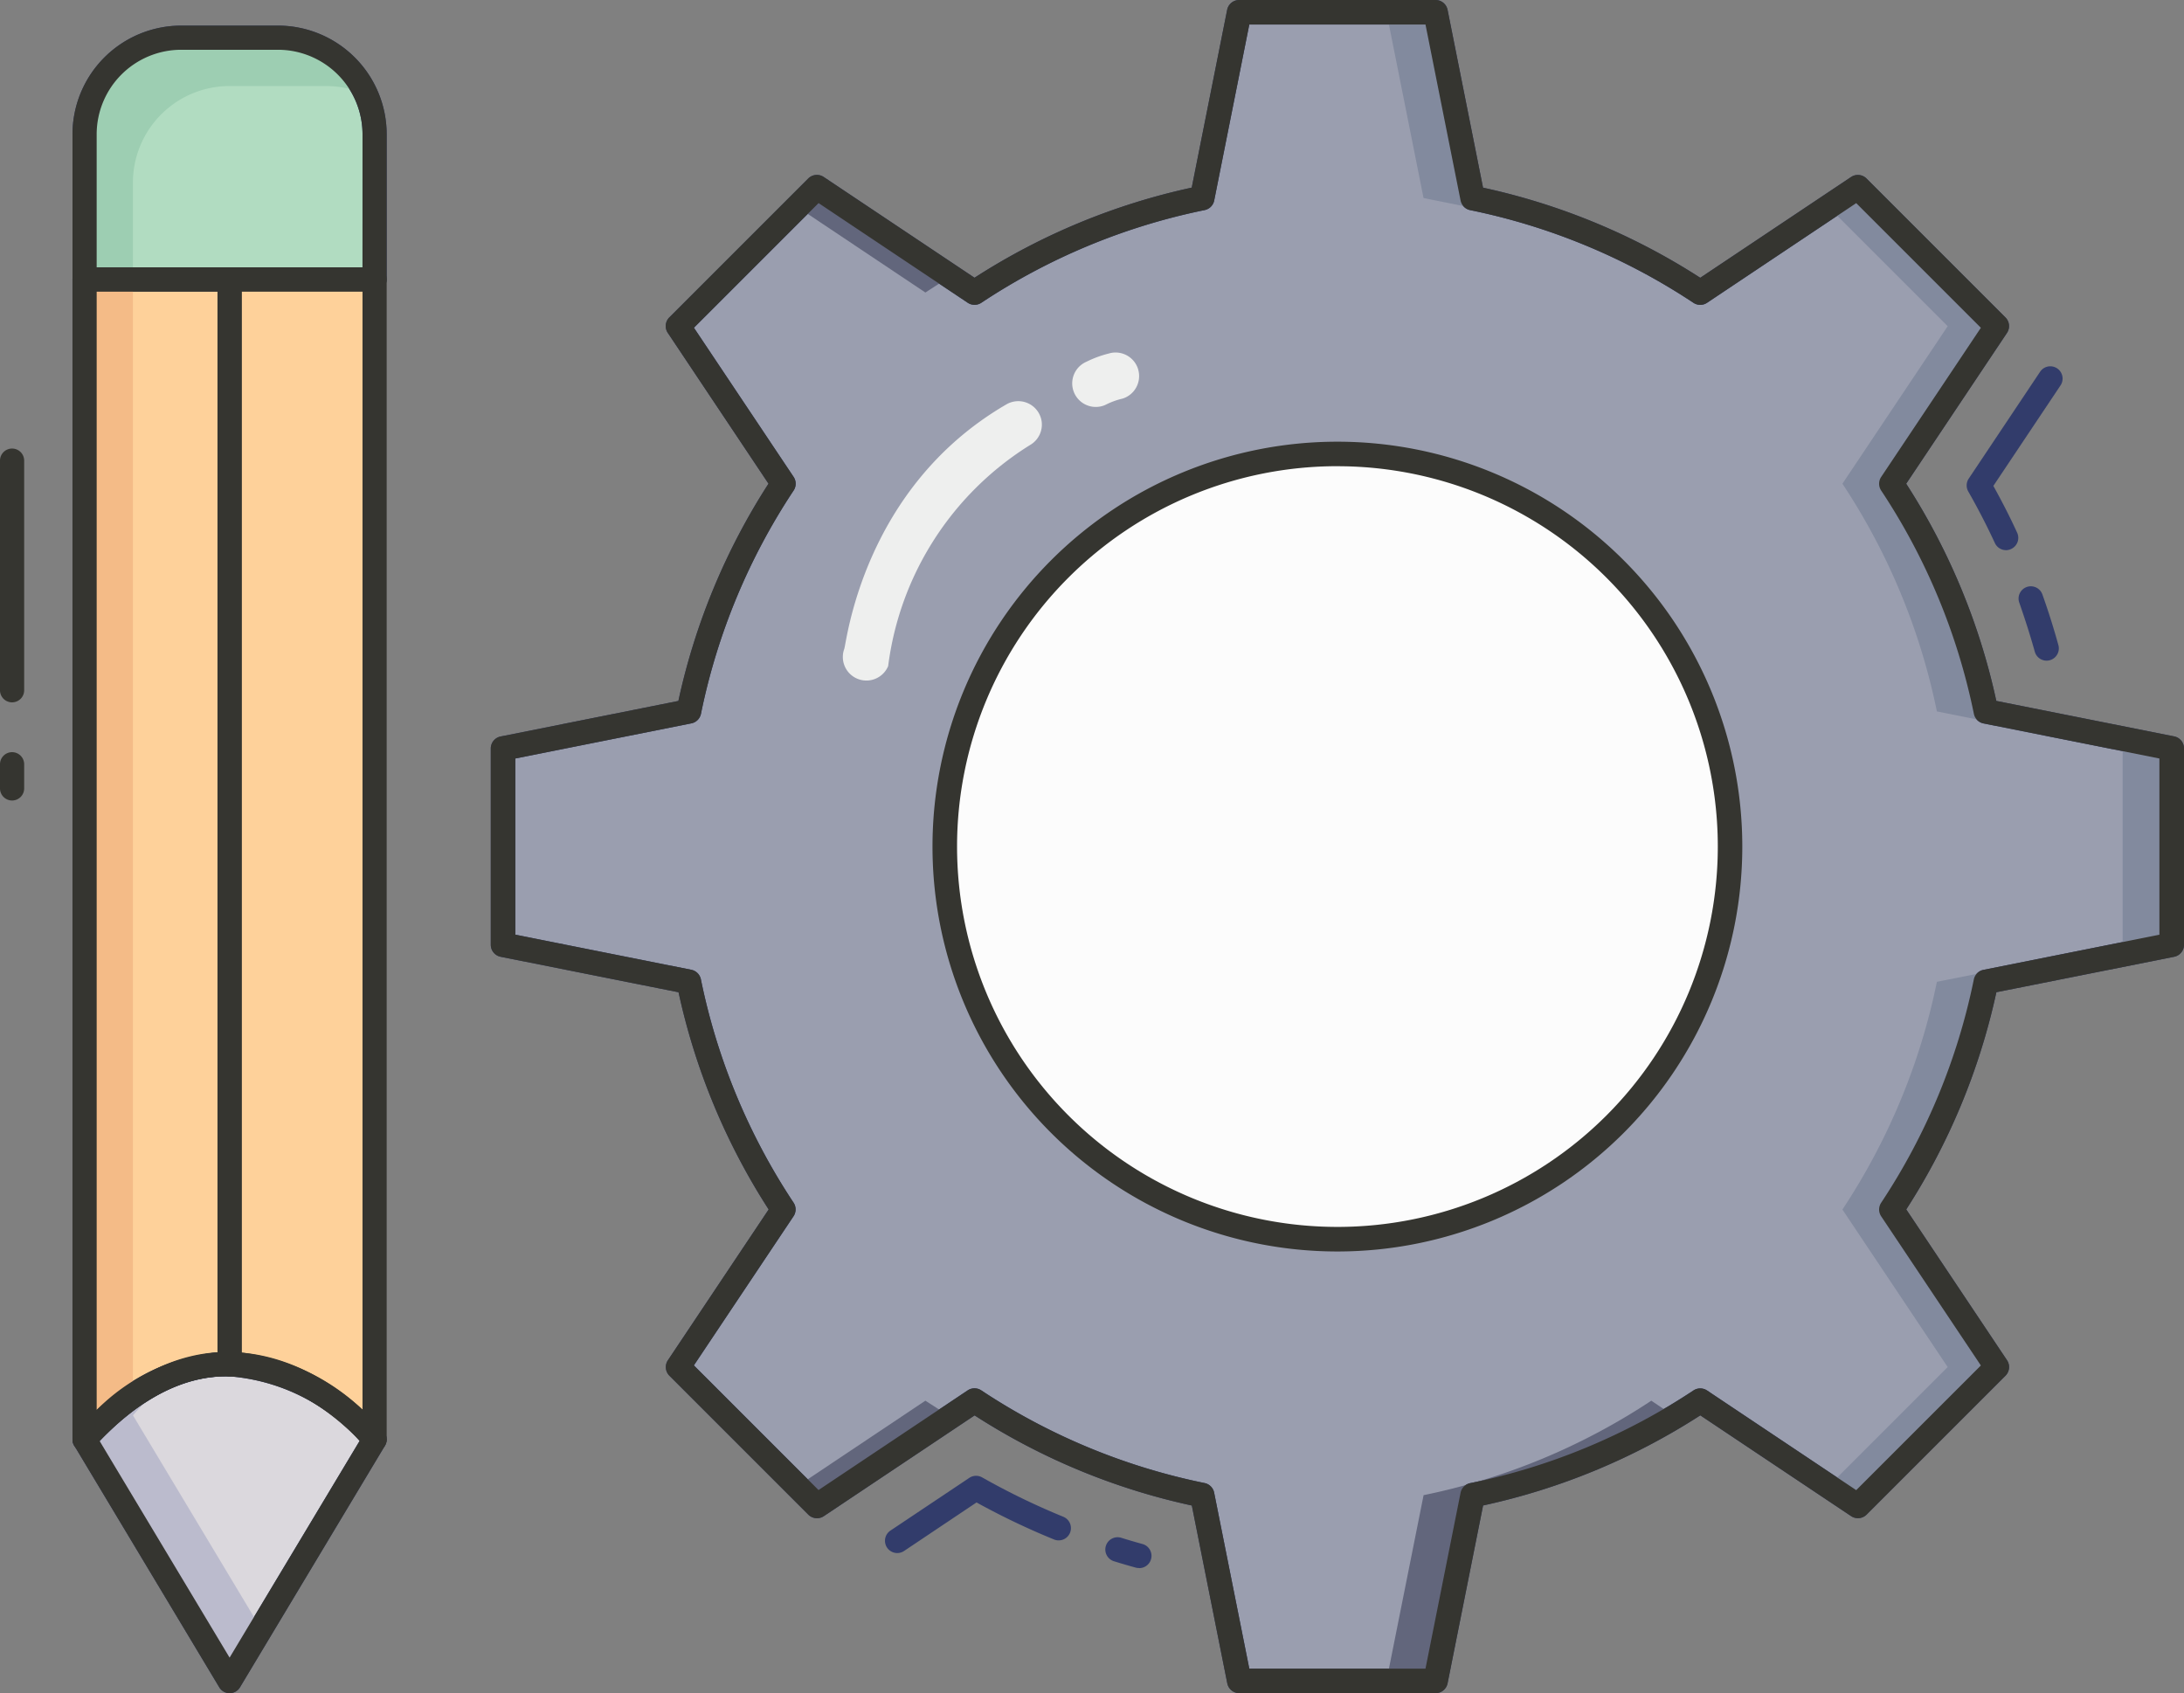 <svg id="Groupe_14464" data-name="Groupe 14464" xmlns="http://www.w3.org/2000/svg" width="118.752" height="92.067" viewBox="0 0 118.752 92.067">
  <rect x="0" y="0" width="118.752" height="92.067" fill="#808080" stroke="none"/>
  <g id="Groupe_3832" data-name="Groupe 3832">
    <g id="Groupe_3830" data-name="Groupe 3830" transform="translate(26.686)">
      <path id="Tracé_4297" data-name="Tracé 4297" d="M19.231,66.842a.667.667,0,0,1-.37-1.222l4.287-2.866a.667.667,0,0,1,.7-.025,38.676,38.676,0,0,0,4.4,2.135.667.667,0,1,1-.506,1.234,39.771,39.771,0,0,1-4.2-2.008L19.6,66.73A.667.667,0,0,1,19.231,66.842Z" transform="translate(2.87 17.605)" fill="#323c6b"/>
      <path id="Tracé_4298" data-name="Tracé 4298" d="M29.379,66.819A.667.667,0,0,1,29.2,66.8c-.394-.109-.786-.223-1.174-.344a.668.668,0,1,1,.4-1.274c.375.116.751.227,1.133.332a.667.667,0,0,1-.177,1.31Z" transform="translate(5.877 18.442)" fill="#323c6b"/>
      <path id="Tracé_4299" data-name="Tracé 4299" d="M66.282,30.438a.667.667,0,0,1-.642-.49c-.247-.889-.534-1.777-.834-2.641a.667.667,0,1,1,1.256-.447c.318.893.608,1.812.862,2.733a.667.667,0,0,1-.464.821.681.681,0,0,1-.177.024Z" transform="translate(18.312 5.485)" fill="#323c6b"/>
      <path id="Tracé_4300" data-name="Tracé 4300" d="M64.779,27.43a.667.667,0,0,1-.6-.387c-.44-.95-.926-1.893-1.445-2.8a.667.667,0,0,1,.025-.707l3.892-5.826a.668.668,0,0,1,1.11.742l-3.665,5.484c.462.831.9,1.685,1.293,2.543a.667.667,0,0,1-.324.886.658.658,0,0,1-.282.067Z" transform="translate(17.604 2.485)" fill="#323c6b"/>
      <path id="Tracé_4301" data-name="Tracé 4301" d="M83.631,55.718A35.169,35.169,0,0,1,78.494,68.1l5.724,8.566-7.552,7.552L68.1,78.494a35.169,35.169,0,0,1-12.382,5.137L53.7,93.732H43.029l-2.015-10.1a35.169,35.169,0,0,1-12.382-5.137l-8.566,5.724-7.552-7.552L18.238,68.1A35.169,35.169,0,0,1,13.1,55.718L3,53.7V43.029l10.1-2.015a35.169,35.169,0,0,1,5.137-12.382l-5.724-8.566,7.552-7.552,8.566,5.724A35.169,35.169,0,0,1,41.014,13.1L43.029,3H53.7l2.015,10.1A35.169,35.169,0,0,1,68.1,18.238l8.566-5.724,7.552,7.552-5.724,8.566a35.17,35.17,0,0,1,5.137,12.382l10.1,2.015V53.7Z" transform="translate(-2.333 -2.333)" fill="#9a9eaf"/>
      <path id="Tracé_4302" data-name="Tracé 4302" d="M53.87,94.566H43.2a.667.667,0,0,1-.654-.534l-1.928-9.67a35.732,35.732,0,0,1-11.811-4.9l-8.2,5.479a.667.667,0,0,1-.842-.083l-7.552-7.552a.667.667,0,0,1-.083-.842l5.479-8.2a35.727,35.727,0,0,1-4.9-11.81L3.034,54.524A.667.667,0,0,1,2.5,53.87V43.2a.667.667,0,0,1,.534-.654L12.7,40.614A35.727,35.727,0,0,1,17.6,28.8l-5.476-8.2a.667.667,0,0,1,.084-.842l7.552-7.552a.667.667,0,0,1,.842-.083l8.2,5.479a35.732,35.732,0,0,1,11.811-4.9l1.927-9.672A.667.667,0,0,1,43.2,2.5H53.87a.667.667,0,0,1,.654.534l1.928,9.67a35.732,35.732,0,0,1,11.811,4.9l8.2-5.479a.667.667,0,0,1,.842.083l7.552,7.552a.667.667,0,0,1,.084.842l-5.48,8.2a35.727,35.727,0,0,1,4.9,11.81l9.672,1.929a.667.667,0,0,1,.534.654V53.87a.667.667,0,0,1-.534.654l-9.669,1.928a35.727,35.727,0,0,1-4.9,11.81l5.479,8.2a.667.667,0,0,1-.083.842l-7.552,7.552a.667.667,0,0,1-.842.083l-8.2-5.479a35.732,35.732,0,0,1-11.811,4.9l-1.931,9.672A.667.667,0,0,1,53.87,94.566ZM43.743,93.232h9.58l1.908-9.563a.667.667,0,0,1,.52-.523,34.413,34.413,0,0,0,12.142-5.04.667.667,0,0,1,.739,0l8.111,5.42,6.778-6.778L78.1,68.637a.667.667,0,0,1,0-.739,34.389,34.389,0,0,0,5.038-12.142.667.667,0,0,1,.524-.52l9.567-1.912v-9.58l-9.564-1.908a.667.667,0,0,1-.524-.52A34.389,34.389,0,0,0,78.1,29.173a.667.667,0,0,1,0-.739l5.421-8.111-6.778-6.778-8.111,5.42a.667.667,0,0,1-.739,0,34.413,34.413,0,0,0-12.142-5.04.667.667,0,0,1-.52-.523L53.323,3.834h-9.58L41.835,13.4a.667.667,0,0,1-.52.523,34.413,34.413,0,0,0-12.142,5.04.667.667,0,0,1-.739,0l-8.111-5.42-6.778,6.778,5.421,8.111a.667.667,0,0,1,0,.739,34.389,34.389,0,0,0-5.038,12.142.667.667,0,0,1-.524.52L3.834,43.743v9.58L13.4,55.231a.667.667,0,0,1,.524.52,34.389,34.389,0,0,0,5.038,12.142.667.667,0,0,1,0,.739l-5.42,8.111,6.778,6.778,8.111-5.42a.667.667,0,0,1,.739,0,34.412,34.412,0,0,0,12.142,5.04.667.667,0,0,1,.52.523Z" transform="translate(-2.5 -2.5)" fill="#323c6b"/>
      <path id="Tracé_4303" data-name="Tracé 4303" d="M21.955,15.854q.676-.448,1.376-.865l-7.273-4.86L14.99,11.2Z" transform="translate(1.675 0.051)" fill="#62667c"/>
      <path id="Tracé_4304" data-name="Tracé 4304" d="M54.69,17.373h0A35.157,35.157,0,0,0,43.683,13.1L41.669,3H39l2.015,10.1C45.511,14.021,50.981,14.918,54.69,17.373Z" transform="translate(9.702 -2.333)" fill="#828a9e"/>
      <path id="Tracé_4305" data-name="Tracé 4305" d="M21.955,59.58l-6.966,4.655L16.056,65.3l7.273-4.859Q22.633,60.027,21.955,59.58Z" transform="translate(1.675 16.582)" fill="#62667c"/>
      <path id="Tracé_4306" data-name="Tracé 4306" d="M53.4,59.58a35.169,35.169,0,0,1-12.382,5.137L39,74.818h2.669l2.015-10.1a35.157,35.157,0,0,0,11.007-4.27Z" transform="translate(9.702 16.582)" fill="#62667c"/>
      <path id="Tracé_4307" data-name="Tracé 4307" d="M75.677,51.32V40.645l-10.1-2.015a35.169,35.169,0,0,0-5.137-12.382l5.724-8.566L58.611,10.13,57.01,11.2l6.485,6.485-5.724,8.566a35.17,35.17,0,0,1,5.137,12.382l10.1,2.015V51.32l-10.1,2.015a35.17,35.17,0,0,1-5.137,12.382l5.724,8.566-6.483,6.483,1.6,1.067,7.552-7.552L60.44,65.715a35.17,35.17,0,0,0,5.137-12.382Z" transform="translate(15.722 0.051)" fill="#828a9e"/>
      <ellipse id="Ellipse_88" data-name="Ellipse 88" cx="21.349" cy="21.349" rx="21.349" ry="21.349" transform="translate(24.684 24.684)" fill="#fcfcfc"/>
      <path id="Tracé_4308" data-name="Tracé 4308" d="M42.516,64.532A22.016,22.016,0,1,1,64.532,42.516,22.016,22.016,0,0,1,42.516,64.532Zm0-42.7A20.682,20.682,0,1,0,63.2,42.516,20.682,20.682,0,0,0,42.516,21.834Z" transform="translate(3.517 3.517)" fill="#353530"/>
      <path id="Tracé_4309" data-name="Tracé 4309" d="M53.87,94.566H43.2a.667.667,0,0,1-.654-.534l-1.928-9.67a35.732,35.732,0,0,1-11.811-4.9l-8.2,5.479a.667.667,0,0,1-.842-.083l-7.552-7.552a.667.667,0,0,1-.083-.842l5.479-8.2a35.727,35.727,0,0,1-4.9-11.81L3.034,54.524A.667.667,0,0,1,2.5,53.87V43.2a.667.667,0,0,1,.534-.654L12.7,40.614A35.727,35.727,0,0,1,17.6,28.8l-5.476-8.2a.667.667,0,0,1,.084-.842l7.552-7.552a.667.667,0,0,1,.842-.083l8.2,5.479a35.732,35.732,0,0,1,11.811-4.9l1.927-9.672A.667.667,0,0,1,43.2,2.5H53.87a.667.667,0,0,1,.654.534l1.928,9.67a35.732,35.732,0,0,1,11.811,4.9l8.2-5.479a.667.667,0,0,1,.842.083l7.552,7.552a.667.667,0,0,1,.084.842l-5.48,8.2a35.727,35.727,0,0,1,4.9,11.81l9.672,1.929a.667.667,0,0,1,.534.654V53.87a.667.667,0,0,1-.534.654l-9.669,1.928a35.727,35.727,0,0,1-4.9,11.81l5.479,8.2a.667.667,0,0,1-.083.842l-7.552,7.552a.667.667,0,0,1-.842.083l-8.2-5.479a35.732,35.732,0,0,1-11.811,4.9l-1.931,9.672A.667.667,0,0,1,53.87,94.566ZM43.743,93.232h9.58l1.908-9.563a.667.667,0,0,1,.52-.523,34.413,34.413,0,0,0,12.142-5.04.667.667,0,0,1,.739,0l8.111,5.42,6.778-6.778L78.1,68.637a.667.667,0,0,1,0-.739,34.389,34.389,0,0,0,5.038-12.142.667.667,0,0,1,.524-.52l9.567-1.912v-9.58l-9.564-1.908a.667.667,0,0,1-.524-.52A34.389,34.389,0,0,0,78.1,29.173a.667.667,0,0,1,0-.739l5.421-8.111-6.778-6.778-8.111,5.42a.667.667,0,0,1-.739,0,34.413,34.413,0,0,0-12.142-5.04.667.667,0,0,1-.52-.523L53.323,3.834h-9.58L41.835,13.4a.667.667,0,0,1-.52.523,34.413,34.413,0,0,0-12.142,5.04.667.667,0,0,1-.739,0l-8.111-5.42-6.778,6.778,5.421,8.111a.667.667,0,0,1,0,.739,34.389,34.389,0,0,0-5.038,12.142.667.667,0,0,1-.524.52L3.834,43.743v9.58L13.4,55.231a.667.667,0,0,1,.524.52,34.389,34.389,0,0,0,5.038,12.142.667.667,0,0,1,0,.739l-5.42,8.111,6.778,6.778,8.111-5.42a.667.667,0,0,1,.739,0,34.412,34.412,0,0,0,12.142,5.04.667.667,0,0,1,.52.523Z" transform="translate(-2.5 -2.5)" fill="#353530"/>
      <path id="Tracé_4310" data-name="Tracé 4310" d="M29.8,17.867c-.007-.032-.016-.065-.025-.1a1.282,1.282,0,0,0-1.6-.846,5.917,5.917,0,0,0-1.21.447,1.281,1.281,0,0,0,1.019,2.351,4.063,4.063,0,0,1,.947-.348A1.282,1.282,0,0,0,29.8,17.867Z" transform="translate(5.421 2.303)" fill="#eeefee"/>
      <path id="Tracé_4311" data-name="Tracé 4311" d="M27.652,19.92a1.284,1.284,0,0,0-1.908-.9c-7.82,4.537-8.694,12.981-8.821,13.3a1.282,1.282,0,0,0,2.387.934,16.631,16.631,0,0,1,7.722-12.025A1.282,1.282,0,0,0,27.652,19.92Z" transform="translate(2.296 2.965)" fill="#eeefee"/>
    </g>
    <g id="Groupe_3831" data-name="Groupe 3831" transform="translate(0 1.393)">
      <path id="Tracé_4281" data-name="Tracé 4281" d="M47,8.256v7.885H62.769V8.256A5.256,5.256,0,0,0,57.512,3H52.256A5.256,5.256,0,0,0,47,8.256Z" transform="translate(-42.401 -2.343)" fill="#b1dcc1"/>
      <path id="Tracé_4282" data-name="Tracé 4282" d="M47.157,16.955H62.926a.657.657,0,0,0,.657-.657V8.413A5.913,5.913,0,0,0,57.669,2.5H52.413A5.913,5.913,0,0,0,46.5,8.413V16.3A.657.657,0,0,0,47.157,16.955Zm15.112-1.314H47.814V8.413a4.6,4.6,0,0,1,4.6-4.6h5.256a4.6,4.6,0,0,1,4.6,4.6Z" transform="translate(-42.558 -2.5)" fill="#323c6b"/>
      <path id="Tracé_4283" data-name="Tracé 4283" d="M52.615,3h5.256a5.247,5.247,0,0,1,4.784,3.1A5.22,5.22,0,0,0,60.5,5.628H55.243a5.256,5.256,0,0,0-5.256,5.256v5.256H47.359V8.256A5.256,5.256,0,0,1,52.615,3Z" transform="translate(-42.76 -2.343)" fill="#9dceb2"/>
      <path id="Tracé_4284" data-name="Tracé 4284" d="M47,61.977l7.884,13.141,7.884-13.141S59.51,57.93,54.884,57.89C52.532,57.864,49.825,58.876,47,61.977Z" transform="translate(-42.401 14.898)" fill="#dbd8dd"/>
      <path id="Tracé_4285" data-name="Tracé 4285" d="M55.041,75.934a.657.657,0,0,0,.564-.319l7.884-13.141a.657.657,0,0,0-.051-.75c-.141-.175-3.511-4.291-8.392-4.337-2.878-.072-5.744,1.414-8.374,4.3a.657.657,0,0,0-.079.781l7.884,13.141a.657.657,0,0,0,.564.325Zm7.072-13.722L55.041,74,47.975,62.223c2.267-2.365,4.668-3.573,7.058-3.517a10.607,10.607,0,0,1,7.08,3.506Z" transform="translate(-42.557 14.74)" fill="#323c6b"/>
      <path id="Tracé_4286" data-name="Tracé 4286" d="M57.028,58.194a15.312,15.312,0,0,0-2.7,2.373l6.964,11.608-1.708,2.848L51.7,61.881a12.388,12.388,0,0,1,5.328-3.687Z" transform="translate(-47.101 14.994)" fill="#bbbbcd"/>
      <path id="Tracé_4287" data-name="Tracé 4287" d="M62.157,35.191a.657.657,0,0,0,.657-.657V33.22a.657.657,0,1,0-1.314,0v1.314A.657.657,0,0,0,62.157,35.191Z" transform="translate(-61.5 6.943)" fill="#353530"/>
      <path id="Tracé_4288" data-name="Tracé 4288" d="M62.157,33.8a.657.657,0,0,0,.657-.657V20.657a.657.657,0,1,0-1.314,0V33.141A.657.657,0,0,0,62.157,33.8Z" transform="translate(-61.5 2.997)" fill="#353530"/>
      <path id="Tracé_4289" data-name="Tracé 4289" d="M53,13V76.077c2.825-3.1,5.532-4.113,7.884-4.087V13Z" transform="translate(-48.401 0.798)" fill="#fed19a"/>
      <path id="Tracé_4290" data-name="Tracé 4290" d="M53.159,76.891a.657.657,0,0,0,.485-.214c2.365-2.6,4.872-3.957,7.392-3.873a.714.714,0,0,0,.469-.191.657.657,0,0,0,.194-.467V13.157a.657.657,0,0,0-.657-.657H53.158a.657.657,0,0,0-.657.657V76.234a.657.657,0,0,0,.419.612.665.665,0,0,0,.239.045ZM60.387,71.5a10.754,10.754,0,0,0-6.57,3.13V13.814h6.57Z" transform="translate(-48.56 0.641)" fill="#323c6b"/>
      <path id="Tracé_4291" data-name="Tracé 4291" d="M59.628,13V73.754A15.4,15.4,0,0,0,57,76.077V13Z" transform="translate(-52.401 0.798)" fill="#f4bb87"/>
      <path id="Tracé_4292" data-name="Tracé 4292" d="M47,13V71.99c4.625.039,7.884,4.087,7.884,4.087V13Z" transform="translate(-34.516 0.798)" fill="#fed19a"/>
      <path id="Tracé_4293" data-name="Tracé 4293" d="M55.041,76.891a.667.667,0,0,0,.219-.037.657.657,0,0,0,.438-.62V13.157a.657.657,0,0,0-.657-.657H47.157a.657.657,0,0,0-.657.657v58.99a.657.657,0,0,0,.657.657c4.247.035,7.348,3.811,7.378,3.842a.657.657,0,0,0,.506.244Zm-.657-63.077v60.8a11.535,11.535,0,0,0-6.57-3.1V13.814Z" transform="translate(-34.673 0.641)" fill="#353530"/>
      <path id="Tracé_4294" data-name="Tracé 4294" d="M47.157,16.955H62.926a.657.657,0,0,0,.657-.657V8.413A5.913,5.913,0,0,0,57.669,2.5H52.413A5.913,5.913,0,0,0,46.5,8.413V16.3A.657.657,0,0,0,47.157,16.955Zm15.112-1.314H47.814V8.413a4.6,4.6,0,0,1,4.6-4.6h5.256a4.6,4.6,0,0,1,4.6,4.6Z" transform="translate(-42.558 -2.5)" fill="#353530"/>
      <path id="Tracé_4295" data-name="Tracé 4295" d="M53.159,76.891a.657.657,0,0,0,.485-.214c2.365-2.6,4.872-3.957,7.392-3.873a.714.714,0,0,0,.469-.191.657.657,0,0,0,.194-.467V13.157a.657.657,0,0,0-.657-.657H53.158a.657.657,0,0,0-.657.657V76.234a.657.657,0,0,0,.419.612.665.665,0,0,0,.239.045ZM60.387,71.5a10.754,10.754,0,0,0-6.57,3.13V13.814h6.57Z" transform="translate(-48.56 0.641)" fill="#353530"/>
      <path id="Tracé_4296" data-name="Tracé 4296" d="M55.041,75.934a.657.657,0,0,0,.564-.319l7.884-13.141a.657.657,0,0,0-.051-.75c-.141-.175-3.511-4.291-8.392-4.337-2.878-.072-5.744,1.414-8.374,4.3a.657.657,0,0,0-.079.781l7.884,13.141a.657.657,0,0,0,.564.325Zm7.072-13.722L55.041,74,47.975,62.223c2.267-2.365,4.668-3.573,7.058-3.517a10.607,10.607,0,0,1,7.08,3.506Z" transform="translate(-42.557 14.74)" fill="#353530"/>
    </g>
  </g>
</svg>
